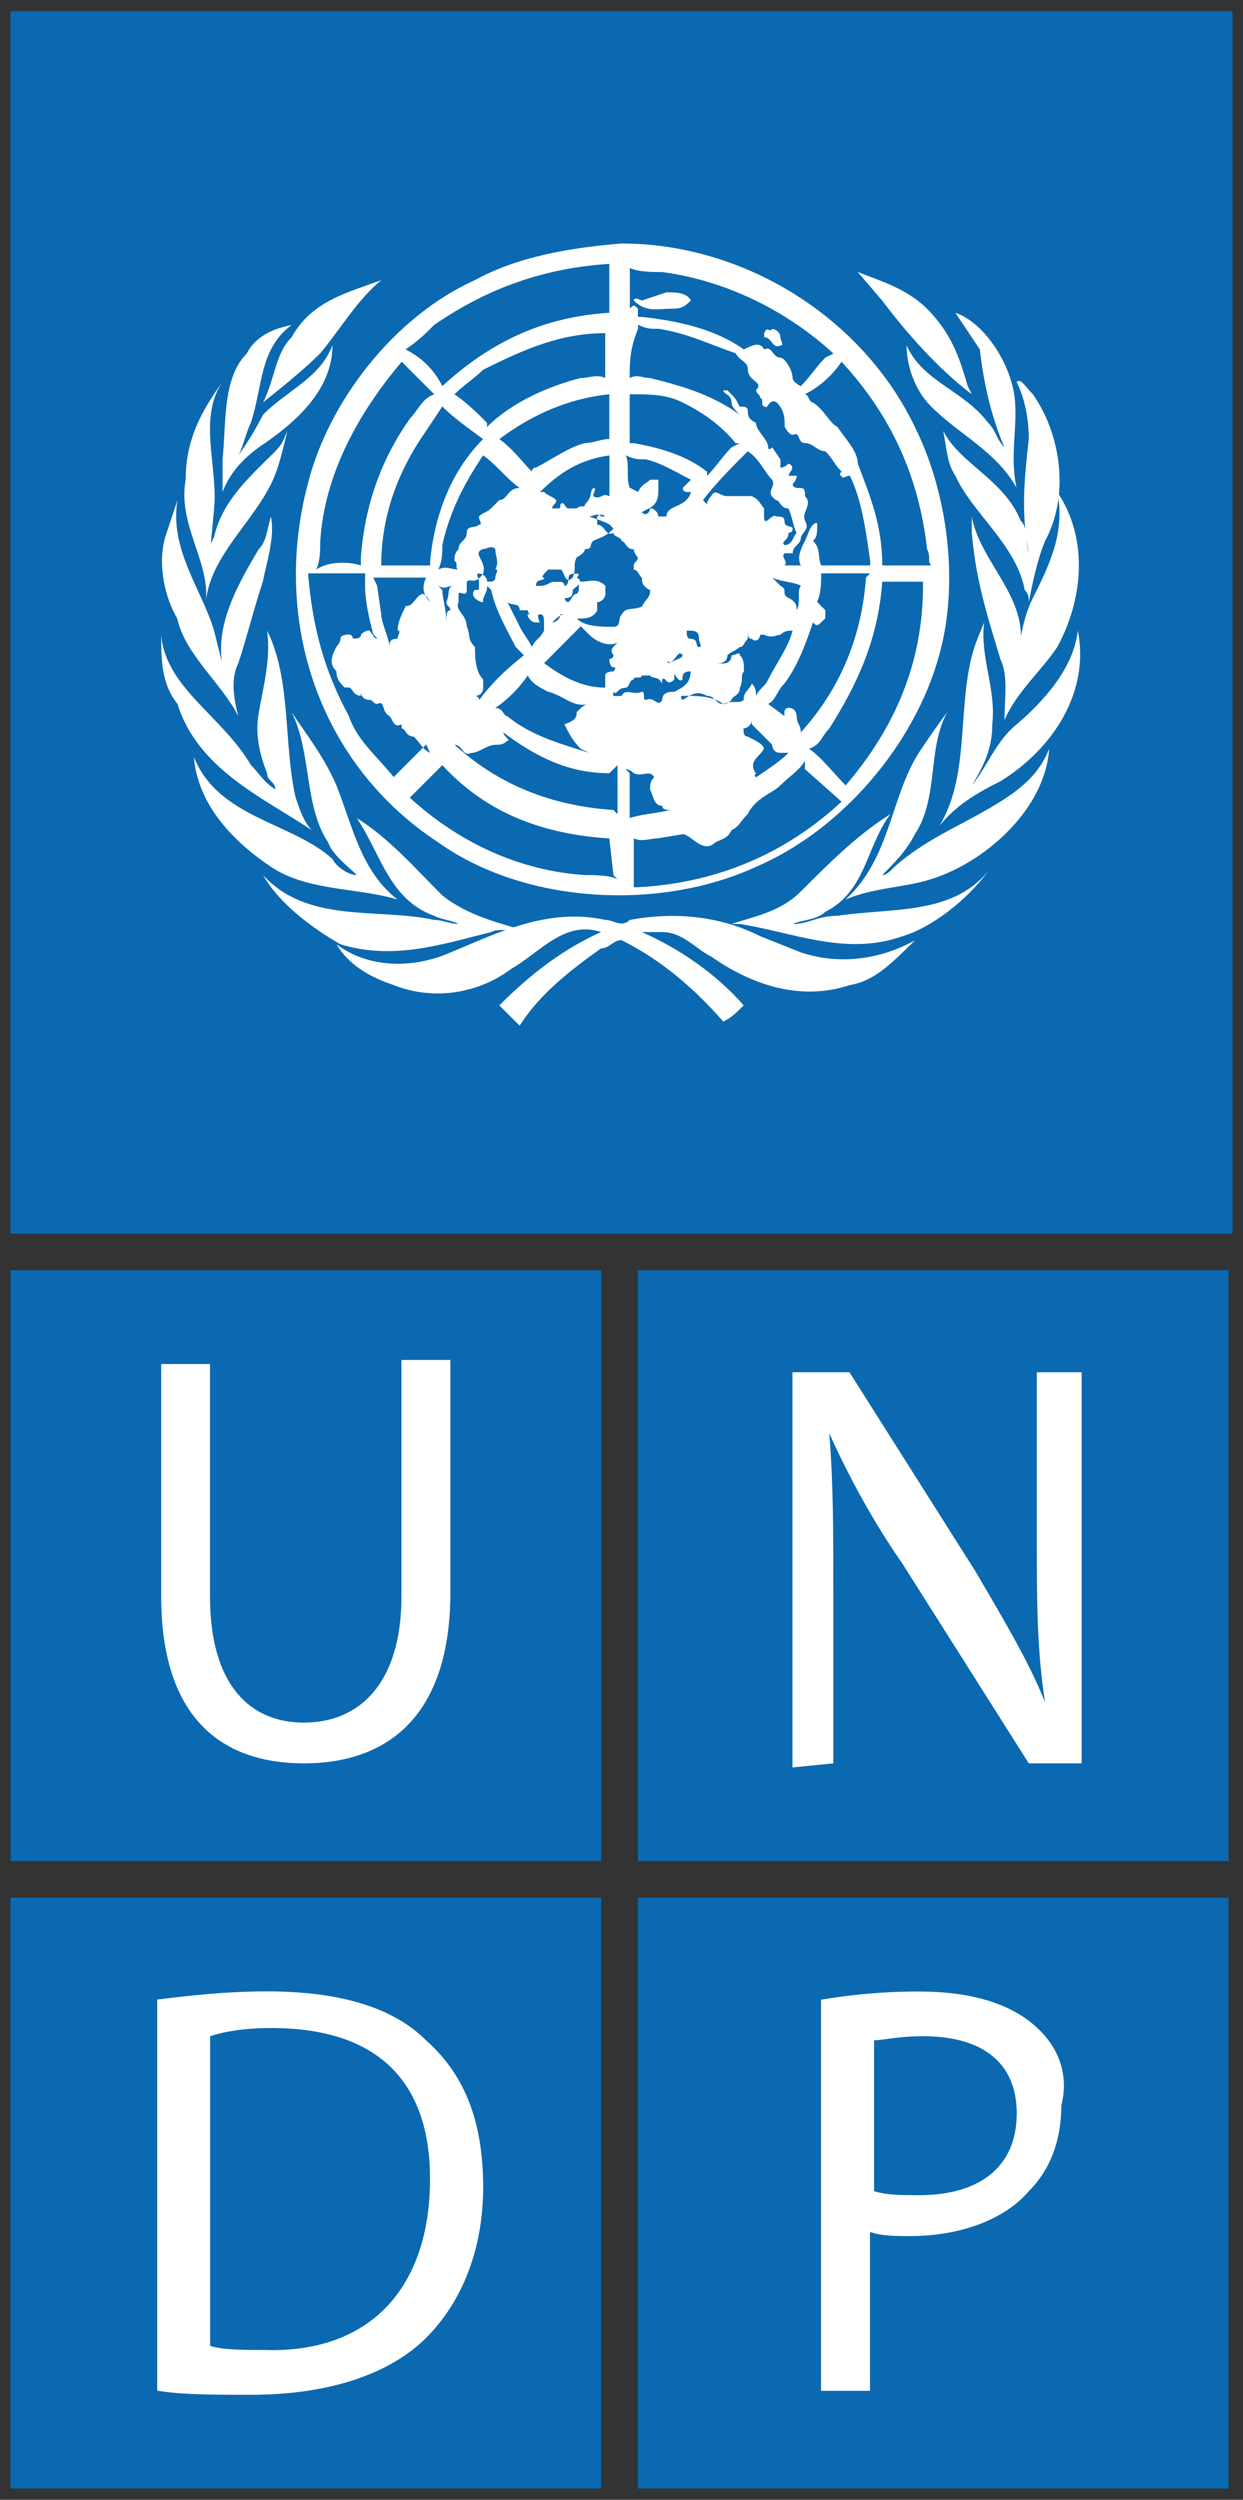 <?xml version="1.0" encoding="UTF-8"?> <svg xmlns="http://www.w3.org/2000/svg" xmlns:xlink="http://www.w3.org/1999/xlink" version="1.1" id="Layer_1" x="0px" y="0px" viewBox="0 0 94 189" style="enable-background:new 0 0 94 189;" xml:space="preserve"><rect x="0" y="0" width="94" height="189" fill="#333333" stroke="none"/> <style type="text/css"> .st0{fill:#417BBF;} .st1{fill:#0A69B1;} .st2{fill:#FFFFFF;} </style> <g> <rect x="0.8" y="96.04" class="st1" width="44.67" height="44.67"></rect> <path class="st2" d="M12.19,103.13v17.56c0,9.24,4.62,12.63,10.78,12.63c6.47,0,11.09-3.7,11.09-12.94v-17.56h-3.7v17.87 c0,6.47-3.08,9.55-7.39,9.55c-4,0-7.09-2.77-7.09-9.55v-17.56H12.19z"></path> <rect x="48.24" y="96.04" class="st1" width="44.67" height="44.67"></rect> <path class="st2" d="M63.02,133.32v-12.63c0-4.93,0-8.63-0.31-12.32c1.54,3.39,3.39,6.78,5.54,9.86l9.55,15.09h4v-29.57h-3.39 v12.63c0,4.62,0,8.32,0.62,12.32c-1.23-3.08-3.08-6.16-5.24-9.86l-9.55-15.09h-4.31v29.88L63.02,133.32z"></path> <rect x="48.24" y="143.48" class="st1" width="44.67" height="44.67"></rect> <path class="st2" d="M78.11,153.03c-1.85-1.54-4.62-2.46-8.63-2.46c-3.08,0-5.54,0.31-7.39,0.62v29.57h3.7v-12.01 c0.92,0.31,1.85,0.31,3.08,0.31c3.7,0,7.09-1.23,8.93-3.39c1.54-1.54,2.46-3.7,2.46-6.47C80.89,156.73,79.96,154.57,78.11,153.03"></path> <path class="st1" d="M69.49,165.97c-1.23,0-2.46,0-3.39-0.31v-11.4c0.62,0,1.85-0.31,3.7-0.31c4.31,0,7.09,1.85,7.09,5.85 C76.88,163.81,74.11,165.97,69.49,165.97 M0.79,143.48h44.67v44.67H0.79V143.48z"></path> <path class="st2" d="M32.22,154.26c-2.46-2.46-6.47-3.7-12.01-3.7c-3.08,0-5.85,0.31-8.32,0.62v29.57 c1.85,0.31,4.31,0.31,7.09,0.31c5.85,0,10.47-1.54,13.25-4.31c2.77-2.77,4.31-6.78,4.31-11.4 C36.53,160.12,34.99,156.73,32.22,154.26"></path> <path class="st1" d="M19.89,177.67c-1.54,0-3.08,0-4-0.31v-23.41c0.92-0.31,2.46-0.62,4.62-0.62c8.32,0,12.01,4.31,12.01,11.4 C32.52,173.05,27.9,177.98,19.89,177.67 M0.79,0.85h92.42v92.42H0.79V0.85z"></path> <path class="st2" d="M79.96,48.91c-1.23,1.85-3.08,3.39-4,5.54c0-1.54,0.31-3.39-0.31-4.62c-0.92-3.08-1.85-5.85-2.16-9.55v-1.23 c0.62,3.39,4,5.85,3.7,9.55c0,0.92-0.31,1.85-0.62,2.46v-0.31c0.62-1.85,0.62-3.7,1.54-5.54c1.23-2.46,2.46-4.93,1.85-8.01 C82.43,40.9,81.81,45.52,79.96,48.91"></path> <path class="st2" d="M78.11,29.81c2.16,3.08,2.77,7.7,0.92,11.09c-0.62,1.54-0.92,3.08-1.23,4.62c0-0.31,0-0.62-0.31-0.92 c-0.62-3.39-4-5.85-5.24-8.63c-0.62-0.92-0.62-1.85-0.92-3.39c1.23,2.46,4.62,3.7,5.85,6.78c0.62,0.62,0.31,1.54,0.62,2.46 c-0.62-3.08-0.31-5.85,0-8.63c0-1.54-0.31-3.08-0.92-4.31C77.19,28.58,77.5,29.19,78.11,29.81"></path> <path class="st2" d="M76.57,29.19c0.62,2.46-0.31,4.93,0.31,7.7c-1.54-2.77-4.31-4-6.47-6.16c-1.23-1.23-1.85-3.08-1.85-4.62 c1.23,2.77,4.31,3.39,6.16,5.85c0.62,0.62,0.62,1.23,1.23,1.85c-0.92-2.16-1.54-4.62-1.85-7.39l-1.85-2.77 C74.11,24.26,75.96,26.73,76.57,29.19"></path> <path class="st2" d="M70.1,23.34c1.85,1.85,2.46,3.7,3.08,5.85l0.31,0.62c-2.46-1.85-4.93-4.62-6.78-7.09l-1.85-2.16 C66.41,21.18,68.56,21.8,70.1,23.34 M35.91,21.18c3.39-1.85,7.39-2.46,11.09-2.77c9.24,0,18.18,5.54,22.18,13.86 c2.46,4.93,3.39,11.71,1.85,17.25c-1.85,6.78-7.39,13.25-13.86,16.02c-7.39,3.39-17.56,2.77-24.03-1.85 c-8.93-5.85-12.63-16.63-9.86-27.11C24.82,30.43,29.75,23.96,35.91,21.18 M28.83,21.18c-1.85,1.54-3.08,3.7-4.62,5.54 c-1.23,1.23-2.77,2.46-4.31,3.7c0.92-1.85,0.92-3.7,2.16-4.93C23.59,22.72,26.36,22.11,28.83,21.18"></path> <path class="st2" d="M18.66,26.73c0.62-1.23,1.85-1.85,3.39-2.16c-2.46,1.85-2.16,4.62-3.08,7.39c-0.31,0.62-0.62,1.85-0.92,2.46 c0.62-0.92,1.23-1.85,1.85-3.08c1.85-1.85,4.31-2.77,5.24-5.24c0,3.39-2.77,5.85-5.54,7.7c-1.23,0.92-2.16,1.85-2.77,3.39v-2.46 C17.12,31.97,16.81,28.58,18.66,26.73"></path> <path class="st2" d="M14.04,36.28c0-3.08,1.23-5.24,2.77-7.39c-1.85,2.77-0.31,6.47-0.62,9.55l-0.31,3.39c0-0.62,0-0.62,0.31-1.23 c0.62-2.77,2.77-4.62,4.62-6.47c0.62-0.62,0.62-0.92,0.92-1.54c-0.31,1.23-0.62,2.77-1.23,4c-1.54,3.08-4.62,5.54-4.93,8.93 C15.89,42.44,13.42,39.67,14.04,36.28"></path> <path class="st2" d="M12.5,40.59l0.92-2.77c-0.62,3.7,1.85,6.78,2.77,9.86l0.92,3.7c-1.23-3.39,0.62-6.78,2.46-9.86 c0.62-0.62,0.62-1.54,0.92-2.46c0.31,1.54-0.31,3.39-0.62,4.93c-0.62,1.85-1.23,4.31-1.85,6.16c-0.62,1.23-0.31,2.77,0,4 c-1.23-2.46-4-4.62-4.62-7.39C12.5,45.21,11.88,42.75,12.5,40.59"></path> <path class="st2" d="M12.19,47.98c0.31,4,4.62,6.16,6.78,9.86c0.62,0.62,0.92,1.23,1.85,1.85c0-0.62-0.62-0.62-0.62-1.23 c-0.62-1.54-0.92-3.08-0.62-4.62c0.31-1.85,0.92-4,0.62-6.16c1.85,3.7,1.23,8.63,2.16,12.63c0.31,0.92,0.62,1.85,1.23,2.46 c-3.7-2.46-8.63-4.62-10.17-9.55C12.19,51.68,12.19,49.83,12.19,47.98"></path> <path class="st2" d="M14.66,57.23c1.85,4.62,7.39,4.93,10.47,7.7c0.31,0.62,1.23,1.23,1.85,1.23c-0.62-0.62-1.85-1.54-2.16-2.46 c-1.85-2.77-1.23-6.78-2.77-9.86c1.23,1.85,2.46,3.39,3.39,5.54c1.23,3.08,1.85,6.47,4.62,8.63c-3.08-0.92-6.78-0.62-9.55-2.46 C17.74,63.7,14.96,60.92,14.66,57.23"></path> <path class="st2" d="M19.89,66.16c3.39,3.7,8.63,2.46,12.94,3.39c0.62,0,1.23,0.31,1.85,0.31c-0.62-0.31-1.23-0.31-1.85-0.62 c-3.39-1.23-4-4.62-5.85-7.39c2.46,1.54,4.31,3.7,6.47,5.85c1.54,1.23,3.39,1.85,5.54,2.46c-0.62,0.31-1.23,0-1.85,0.31 c-3.7,0.92-7.39,2.16-11.4,0.92C23.59,70.16,21.12,68.32,19.89,66.16"></path> <path class="st2" d="M64.25,74.48c-3.7,1.23-7.39,0-10.47-2.16c-1.23-0.62-2.16-1.85-3.7-1.85h-1.54c2.77,1.23,5.54,3.08,7.7,5.54 c-0.62,0.62-0.92,0.92-1.54,1.23c-2.16-2.46-4.62-4.62-7.7-6.16c-0.62,0-0.92,0.62-1.54,0.62c-2.16,1.54-4.62,3.39-6.16,5.85 l-1.54-1.54c2.46-2.46,4.93-4.31,7.7-5.54c-2.77-0.92-4.62,1.54-6.78,2.77c-2.46,1.85-5.85,2.46-8.93,1.23 c-1.85-0.62-3.39-1.54-4.31-3.08c2.46,1.85,5.85,1.85,8.63,0.62c3.7-1.54,7.39-3.39,11.71-2.46c0.62,0,1.23,0.62,1.85,0 c3.39-0.62,6.78-0.31,9.86,1.23l3.08,1.23c2.77,0.92,5.85,0.62,8.63-0.92C67.33,72.94,66.1,74.17,64.25,74.48"></path> <path class="st2" d="M68.26,70.78c-4.31,1.54-8.32-0.31-12.32-0.92h-0.62c1.85-0.62,3.7-0.92,5.24-2.46 c2.16-2.16,4.31-4.31,6.78-5.85c-1.85,2.46-1.85,5.85-4.93,7.39c-0.62,0.62-1.85,0.62-2.46,0.92c1.23,0,1.85-0.62,3.39-0.62 c4-0.62,8.63,0,11.4-3.39C73.19,68.01,70.41,70.16,68.26,70.78"></path> <path class="st2" d="M70.41,66.47c-1.85,0.62-4.31,0.62-6.47,1.54c3.39-3.08,3.39-7.7,5.54-11.09c0.62-0.92,1.23-1.85,2.16-3.08 c-1.54,2.77-0.62,6.47-2.46,9.24c-0.62,1.23-1.54,2.16-2.46,3.08c0.31,0,0.62-0.31,0.92-0.62c2.77-2.46,5.85-3.39,8.93-5.54 c1.23-0.92,2.16-1.85,2.77-3.39C79.04,61.23,74.42,65.24,70.41,66.47"></path> <path class="st2" d="M75.65,59.07c-1.85,0.92-3.39,1.85-4.62,3.39c2.46-4,1.23-9.55,2.77-13.86l0.62-1.54 c-0.31,2.77,0.92,4.93,0.62,7.7c0,1.85-0.62,3.08-1.54,4.62c1.23-1.54,1.85-3.39,3.39-4.62c2.16-1.85,4.31-4.31,4.62-7.09 C82.43,52.3,79.65,56.61,75.65,59.07"></path> <path class="st1" d="M57.17,58.77c0.92-0.62,1.85-1.23,2.46-1.85h-0.62c-0.62,0-0.62-0.62-0.62-0.62l-1.54-1.54v-0.31 c0,0.31-0.31,0.62-0.62,0.62c0,0.31,0,0.62,0.31,0.62c0.62,0.31,1.23,0.62,1.23,0.92c-0.31,0.62-1.23,0.92-0.62,1.85 C57.47,58.46,56.86,58.46,57.17,58.77 M48.54,38.74c0.31,0.31,0.62,0,0.62-0.31c0.31,0,0.62,0.31,0.62,0.62h0.62 c0-0.92,1.54-0.62,1.85-1.85h-0.31c0,0-0.31,0-0.31-0.31l0.62-0.62c-1.23-0.62-2.16-1.23-3.39-1.54c-0.62,0-0.92,0-1.54-0.31 c0.31,0.62,0,1.85,0.31,2.46l0.62,0.31c0.31-0.62,0.62-0.62,0.92-0.92h0.62v0.92C49.77,38.44,48.85,38.44,48.54,38.74 M61.48,47.06 c-0.62,1.85-1.23,3.39-2.16,4.62c-0.62,0.62-0.62,1.23-1.23,1.54l1.23,0.92v-0.31c0,0,0-0.31,0.31-0.31c0.62,0,0.62,0.62,0.62,0.62 c0,0.62,0.31,0.62,0.31,1.23c3.08-3.39,4.62-7.39,4.93-11.71l0.31-0.31h-3.7c0,0.62,0,1.54-0.31,2.16l0.62,0.62v0.62 C61.79,47.37,61.79,47.37,61.48,47.06 M58.4,36.28c-0.62-0.62-0.92-1.54-1.85-2.16c-1.23,1.23-2.46,2.46-3.39,3.7l0.31,0.31 c0-0.31,0.31-0.62,0.31-0.62c0.31-0.62,0.62,0,1.23,0h1.85c0.62,0.31,0.62,0.62,0.92,0.92v0.62c0,0.92,0.62-0.31,0.92,0 c0.31,0,0.62,0,0.62,0.31c0,0.62,0.62,0.31,0.62,0.62s-0.31,0.31-0.31,0.31c0,0.62-0.62,0.62-0.31,0.92c0.62,0,0.62-0.62,0.92-0.92 c-0.31-0.62-0.31-1.23-0.62-1.85c-0.62,0-0.62-0.62-0.92-0.62C57.78,37.2,58.71,36.89,58.4,36.28 M47.62,61.85 c0.92-0.31,1.85-0.31,3.08-0.62c-0.31,0-0.62,0-0.62-0.31c-0.62,0-0.62-0.62-0.92-1.23c0-0.31,0-0.62,0.31-0.92 c-0.31-0.62-0.92,0-1.54-0.31c0,0-0.31-0.31-0.62-0.31l0.31,0.31V61.85 M48.54,52.3c0.31,0,0,0.62,0.31,0.62 c0.62-0.31,0.92,0.62,1.23,0c0-0.62,0.62-0.62,0.92-0.62c0.62-0.31,1.23-0.62,1.23-1.54c-0.62,0-0.62,0.31-0.62,0.62 c-0.31,0.31-0.62-0.62-0.62-0.31v0.31c-0.62,0.62-0.62-0.31-0.92,0v0.31c-0.31-0.62-0.62-0.31-0.92-0.62h-0.62 c0,0.31-0.62,0-0.62,0.31c-0.31,0-0.31,0.62-0.62,0.62c-0.62,0-0.62,0.62-0.92,0.31v0.31H47C47.31,51.99,47.93,52.61,48.54,52.3 M51.93,47.68c0,0.31,0,0.62,0.31,0.62c0.62,0,0.31,0.62,0.62,0.62c0.31,0,0-0.31,0-0.62C52.85,47.68,52.55,47.68,51.93,47.68 C52.24,47.68,52.24,47.68,51.93,47.68C52.24,47.37,52.24,47.37,51.93,47.68 M51.62,30.43c-1.23-0.62-2.46-0.62-4-0.62v3.7h0.31 c1.85,0.31,4,0.92,5.54,2.16v0.31c0.62-0.62,1.23-1.54,1.85-2.16l0.62-0.31h-0.31C54.39,31.97,52.85,31.04,51.62,30.43 M28.52,44.29l0.31,2.16c0,0.62,0.62,1.85,0.62,2.46c0-0.31,0-0.62,0.62-0.62c0-0.31,0.31-0.62,0-0.62c0-0.62,0.31-1.23,0.62-1.85 c0.62,0,0.62-0.62,1.23-0.92c0.31,0,0.62,0.62,0.62,0.62c-0.62-0.62-0.62-1.23-0.31-1.85h-4L28.52,44.29z M50.7,50.14 c0.31-0.31,0.92-0.31,0.92-0.62C51.31,49.22,51.31,49.53,50.7,50.14C50.39,49.83,50.39,50.14,50.7,50.14 M58.4,43.67l0.62,0.62 c0.62,0.31,0,0.62,0.62,0.92c0.62,0.31,0.62,0.62,0.62,1.23v-0.31c0.31-0.62,0-1.54,0.31-1.85C59.94,43.98,59.02,43.98,58.4,43.67 M53.47,52.61c0.62,0,0.62,0.62,1.23,0.62c0.62-0.31,1.23,0,1.54-0.31c0-0.62,0.31-0.62,0.62-1.23c0.31,0.31,0.31,0.62,0.31,0.92 c0.31-0.62,0.62-0.62,0.92-1.23c0.62-1.23,1.54-2.46,1.85-3.7c-0.31,0-0.62,0-0.92,0.31c-0.31,0-0.62,0.31-1.23,0h-0.31 c0,0.31-0.31,0.62-0.62,0.31c-0.31,0-0.31-0.31-0.31-0.62v0.62c-0.31,0.31-0.31,0.62-0.62,0.62c-0.31,0.31-0.62,0.31-0.92,0.62 c0,0.62-0.62,0.62-0.92,0.62h0.62c0.62,0,0.62-0.62,0.62-0.62c0.31,0,0.62-0.31,0.62,0c0.31,0.31,0.31,0.62,0.31,1.23 c-0.31,0.31,0,0.62-0.31,1.23c0,0.62-0.62,0.62-0.62,0.92c-0.31,0.31-0.62,0.31-0.62,0.31c-0.92-0.62-1.85-0.62-3.08-0.62 c0,0-0.31,0,0,0.31C52.55,52.3,52.85,52.3,53.47,52.61 M46.08,63.39c-4.93-0.31-9.24-1.85-12.63-5.54l-2.46,2.46 c3.7,3.39,8.32,5.54,13.25,5.85c0.62,0,1.85,0,2.46,0.31l-0.31-0.31L46.08,63.39z M41.15,50.14c1.23,0.92,2.77,1.85,4.62,1.85 v-0.92c0-0.31,0.62-0.31,0.62-0.31s0.31-0.31,0-0.31c-0.31,0-0.31-0.62-0.31-0.62s0.31,0,0.31-0.31c-0.31-0.31,0-0.62,0-0.62 l0.31-0.31c-0.62,0.31-1.54,0-2.16-0.62l-0.62-0.62L41.15,50.14 M39.92,46.14C39.61,46.14,39.61,46.14,39.92,46.14H39.3 c0-0.62-0.62-0.31-0.92-0.62l0.92,1.85c0.31,0.62,0.62,0.92,0.92,1.54c0.31-0.62,0.62-0.62,0.92-1.23v-0.62 c0-0.31,0-0.62-0.31-0.62c-0.31,0,0,0.62,0,0.62h-0.31c-0.31,0-0.62-0.31-0.62-0.62C40.22,46.44,39.92,46.44,39.92,46.14 M42.38,46.44c0,0.31-0.31,0.62-0.62,0.62c0.31-0.31,0.62-0.62,0.92-0.62H42.38z M46.08,58.46c-3.08,0-5.54-1.23-8.01-3.08 c0,0.31,0.62,0.62,0.31,0.62c-0.31,0.31-0.62,0.31-0.92,0.31c-0.62,0-1.23,0.62-1.85,0.62c-0.62,0.31-0.62-0.62-1.23-0.62 c3.39,3.08,7.39,4.62,12.01,4.93l0.31,0.31v-3.7L46.08,58.46z"></path> <path class="st1" d="M32.52,56.92c-0.62-0.31-0.62-0.62-1.23-1.23c-0.62,0-0.62-0.62-0.92-0.62v-0.62v0.31 c-0.62,0.31-0.62-0.31-0.92-0.62c-0.62-0.31-0.31-1.23-0.92-0.92c-0.31,0-0.31-0.31-0.62-0.31c-0.62,0-0.62-0.62-0.62-0.62v0.31 c-0.62,0-0.62-0.62-0.92-0.62h-0.31c-0.31-0.31-0.62-0.62-0.62-1.23c-0.62-0.62-0.31-1.23,0-1.85c0,0,0.31-0.31,0.31-0.62 c0-0.31,0.62-0.31,0.62-0.31s0.31,0,0.31,0.31c0.31,0,0.62,0,0.62-0.31c0.31-0.31,0.62-0.31,0.62-0.31 c0.31,0.31,0.31,0.62,0.62,0.62l-0.31-0.31c-0.31-1.23-0.62-2.46-0.62-3.7v-0.92h-4.31c0.31,4,1.23,7.39,3.08,10.78 c0.62,1.85,2.16,3.08,3.39,4.62l2.46-2.46L32.52,56.92z M36.53,27.96c-0.62,0.62-1.54,1.23-2.16,1.85 c0.92,0.62,1.85,1.54,2.46,2.16v0.31c1.85-1.85,4.62-3.08,7.09-3.7c0.62,0,1.23-0.31,1.85,0v-3.39 C42.38,25.19,39.61,26.42,36.53,27.96 M33.45,41.21c0,0.62,0,1.23-0.31,1.85c0.62-0.31,0.92,0,1.54,0c-0.31,0,0-0.62-0.31-0.62 c0-0.31,0-0.62,0.31-0.92c0-0.62,0.62-0.62,0.62-1.23c0-0.62,0.62-0.31,0.92-0.62c0.31,0,0-0.31,0-0.62 c0.31-0.31,0.62-0.31,0.92-0.62l0.62-0.62c0.62,0,0.62-0.92,1.54-0.92c-0.92-0.62-1.85-1.85-2.77-2.46 C35.3,36.28,34.06,38.44,33.45,41.21 M34.06,46.14c0-0.31-0.31-0.31-0.31-0.62c0.31-0.62,0-1.23,0.62-1.23 c-0.62,0-0.62,0.31-1.23,0l0.31,0.31c0,0.62,0.31,1.54,0.31,2.46C33.76,46.44,33.76,46.14,34.06,46.14"></path> <path class="st1" d="M33.45,30.73l-1.23,1.85c-2.16,3.08-3.39,6.47-3.39,10.17h3.7v-0.31c0.31-3.39,1.54-6.78,4-9.24 C35.3,32.27,34.37,31.66,33.45,30.73 M43.61,53.84c0.31-0.31,0.62-0.62,0.92-0.62c-1.23,0.31-1.85-0.62-3.08-0.92 c-0.62-0.31-1.23-0.62-1.54-1.23c-0.62,0.92-1.54,1.85-2.46,2.46c0.62,0,0.62,0.62,0.92,0.62c1.85,1.54,4.31,2.16,6.16,2.77 l-0.62-0.31c-0.62-0.62-0.92-1.23-1.23-1.85C43.61,54.45,43.61,54.15,43.61,53.84 M35.3,43.98v0.62c0,0.62-0.62,0-0.62,0.31v0.62 c-0.31,0.62,0.62,0.92,0.62,1.85c0.31,0.62,0,0.92,0.62,1.54c0,0.62,0,1.85,0.62,2.46v0.62c0,0.62-0.62,0.62-0.62,0.62 s0.31,0,0.31,0.31c0.92-1.23,1.85-2.16,3.39-3.39l-0.62-0.62c-0.62-1.23-1.54-2.77-1.85-4.31l-0.31-0.31 c0,0.62-0.31,0.62-0.31,1.23c-0.31,0-0.62-0.31-0.62-0.31s-0.31-0.31,0-0.62h0.31v-0.62c0-0.31-0.31-0.62,0-0.62 c0.31,0,0.62,0.31,0.62,0.62c0.31,0,0.62,0,0.62-0.31c0-0.31,0.31-0.62,0-0.62c0.31-0.62,0-0.92,0-1.54c-0.31-0.31-0.62,0-0.92,0 c-0.92,0.31,0.31,0.92,0,1.85C35.91,44.29,35.6,43.67,35.3,43.98 M66.72,43.98c-0.31,4.31-1.85,7.7-4,11.09 c-0.62,0.62-0.62,1.23-1.54,1.54c0.92,0.62,1.85,1.85,2.77,2.77c3.7-4.31,5.85-9.24,5.85-15.09v-0.31H66.72z M33.45,29.19 c3.7-3.39,7.7-5.24,12.63-5.54v-3.7c-4.93,0.31-9.24,1.85-13.25,4.62c-0.62,0.62-1.23,1.23-2.16,1.85 C31.91,27.04,32.83,27.96,33.45,29.19 M46.08,29.81c-3.08,0.31-5.85,1.54-8.32,3.39c0.92,0.62,1.85,1.85,2.46,2.46 c0,0,0-0.31,0.31-0.31c1.23-0.62,2.46-1.54,3.7-1.85c0.62,0,1.23-0.31,1.85-0.31V29.81z M46.08,34.43 c-2.16,0.31-3.7,1.23-5.24,2.77h0.31c0.31,0.31,0.62,0.31,0.92,0.62c0,0.31-0.31,0.31-0.31,0.62h0.31c0.31,0,0.31,0,0.31-0.31 c0.31-0.31,0.31,0.31,0.62,0.31h0.62c0.31-0.31,0.62,0,0.62-0.31c0.62-0.62,0.31-0.92,0.62-1.23c0.31,0,0,0.31,0,0.62 c0.62,0.31,0.62-0.31,1.23,0V34.43 M46.39,39.98c-0.62,0.62-0.92,0.62-1.54,0.92c-0.31,0.31,0,0.62-0.62,0.62 c0,0.31-0.62,0.62-0.62,0.62c-0.31,0.62,0,0.92-0.31,1.54c-0.62,0.62-0.62-0.62-0.92-0.62h-0.92c-0.31,0.31-0.62,0.62-0.31,0.62 c0,0.31-0.62,0-0.62,0.62c0.62,0,0.62,0,1.23-0.31h0.62c0,0,0.31,0,0.31,0.31c0.31,0,0.31-0.62,0.31-0.62 c0-0.31,0.31-0.31,0.62-0.31s0,0.31,0,0.31c0.62,0.31,0,0.62-0.31,0.92c0,0.31,0,0.62-0.62,0.62V44.9c0,0.31,0,0.62,0.31,0.62 c0.31-0.31,0.31-0.62,0.62-0.62c0.31-0.31,0-0.62,0.31-0.92c0.62,0,1.23-0.31,1.85,0.31v0.62c0,0.31-0.31,0.62-0.62,0.62v0.62 c-0.31,0.62-0.92,0.62-1.54,0.62c0.62,0.62,1.85,0.62,2.77,0.62c0.62,0,0.31-0.62,0.62-0.92c0.31-0.62,0.92-0.31,1.54-0.62 c0.31-0.62,0.62-0.62,0.62-1.23c-0.62-0.31-0.62-0.62-0.62-0.92c-0.31-0.31-0.31-0.62-0.62-0.62v-0.31c0-0.31,0.31-0.31,0.31-0.62 c-0.31-0.31-0.31-0.62-0.31-0.62c-0.62,0-0.62-0.62-0.92-0.62c0-0.31-0.62-0.31-0.62-0.62c-0.62,0.31-0.62-0.62-1.23-0.62v-0.62 c0.31-0.31,0.62,0,0.62,0h-0.31c-0.31-0.31-0.62,0-0.92,0C46.39,39.67,46.08,39.67,46.39,39.98"></path> <path class="st1" d="M27.29,42.75v-0.62c0.31-4,1.54-7.39,3.7-10.47c0.62-0.62,0.92-1.54,1.85-1.85l-2.46-2.46 c-3.39,4-5.85,8.63-6.16,13.55c0,0.62,0,1.54-0.31,2.16C24.82,42.44,26.36,42.44,27.29,42.75 M60.86,57.53 c-0.31,0.62-1.23,1.23-1.85,1.85c-0.62,0.62-1.85,0.92-2.46,2.16c-0.62,0.62-0.62,0.92-1.23,1.23c-0.31,0.62-0.62,0.62-1.23,0.92 c-0.92,0.92-1.85-0.62-2.46-0.62l-1.85,0.31c-0.62,0-1.23,0.31-1.85,0v3.7h0.31c5.85-0.31,11.09-2.46,15.4-6.47l-2.77-2.46V57.53z M47.62,23.34c0.31-0.31,0.31-0.31,0.62,0v0.62h0.31c2.77,0.31,5.54,0.92,7.7,2.46c0.62-0.31,1.23-0.62,1.54,0 c0.62-0.31,0.62,0.62,1.23,0.62c0.31,0,0.92,0.92,0.92,1.54c0,0.31,0.62,0.62,0.62,0.62c0.62-0.62,1.23-1.54,1.85-2.16l0.62-0.31 c-3.7-3.39-8.32-5.54-12.94-6.16c-0.62,0-1.85,0-2.46-0.31V23.34z"></path> <path class="st1" d="M47.62,28.58c0.62-0.31,0.92,0,1.54,0c2.46,0.62,4.62,1.23,6.78,2.77c-0.31-0.31-0.62-0.62-0.62-0.92 c0-0.62-0.62-0.62-0.62-0.92h0.31c0.62,0.62,0.62,0.62,0.92,1.23c0.31,0,0.62,0,0.62,0.31c0,0.31,0,0.62,0.62,0.92 c0,0.62,0.92,1.23,0.92,1.85c0,0.31,0.31,0,0.31,0l0.62,0.92v0.62c0.31,0,0.62-0.31,0.62-0.31c0.62,0.31,0,0.62,0,0.92h0.62 c0,0.31-0.31,0.62-0.31,0.62c0,0.31,0.31,0.31,0.62,0.31c0.31,0,0.31,0.31,0.31,0.62c0.62,0.62-0.31,1.23,0,1.85 c0.31,0.62,0,0.62-0.31,1.23c0,0.62-0.62,0.62-0.62,1.23h-0.62c-0.31,0.31,0.31,0.62,0,0.92h1.23c-0.31-0.62,0-1.23,0.31-1.85 c0.31-0.62,0.31-0.92,0.62-1.23c0,0,0.31-0.31,0.31,0c0,0.62,0,0.92-0.31,1.23c0.62,0.62,0.31,1.23,0.62,1.85h3.7v-0.31 c-0.31-2.16-0.62-4.62-1.54-6.47c-0.31,0-0.62,0.31-0.62,0c0,0-0.31,0,0-0.31c-0.62-0.62-0.62-0.92-1.23-1.54 c-0.62,0-0.92-0.62-1.54-0.62c-0.62,0-0.31-0.92-0.92-0.62c-0.31,0-0.62-0.62-0.62-0.62c0-0.62,0-1.23-0.62-1.85 c-0.62-0.31-0.62,0.62-0.92,0.31c-0.31,0,0-0.62-0.31-0.62c0-0.31-0.31-0.31-0.31-0.62c0.62-0.62-0.62-0.62-0.62-1.54 c0-0.62-0.62-0.62-0.92-1.23c-1.85-0.62-3.7-1.54-5.85-1.85c-0.62,0-0.92,0-1.54-0.31v0.31C47.62,26.42,47.62,27.35,47.62,28.58"></path> <path class="st1" d="M60.86,29.81c0.31,0,0.31,0.62,0.62,0.62c0.92,0.62,1.23,1.54,1.85,1.85c0.62,0.92,1.54,1.85,1.54,2.77 c0.92,2.46,1.85,4.62,1.85,7.7h3.7c-0.31-0.31,0-0.62-0.31-1.23c-0.62-5.54-2.77-10.17-6.47-14.17 C63.02,28.27,62.1,29.19,60.86,29.81"></path> <path class="st2" d="M47.93,22.72c0-0.31,0.62,0,0.62,0l1.85-0.62c0.62,0,1.54,0,1.85,0.62c-0.62,0.62-0.92,0.62-1.54,0.62 C49.77,23.34,48.85,23.65,47.93,22.72 M58.4,24.88c0.31,0,0.62,0.31,0.62,0.62c0,0.31,0.31,0.62,0,0.62 c-0.62,0.31-0.62-0.62-1.23-0.62v-0.31C58.09,24.57,58.09,25.19,58.4,24.88"></path> </g> </svg> 